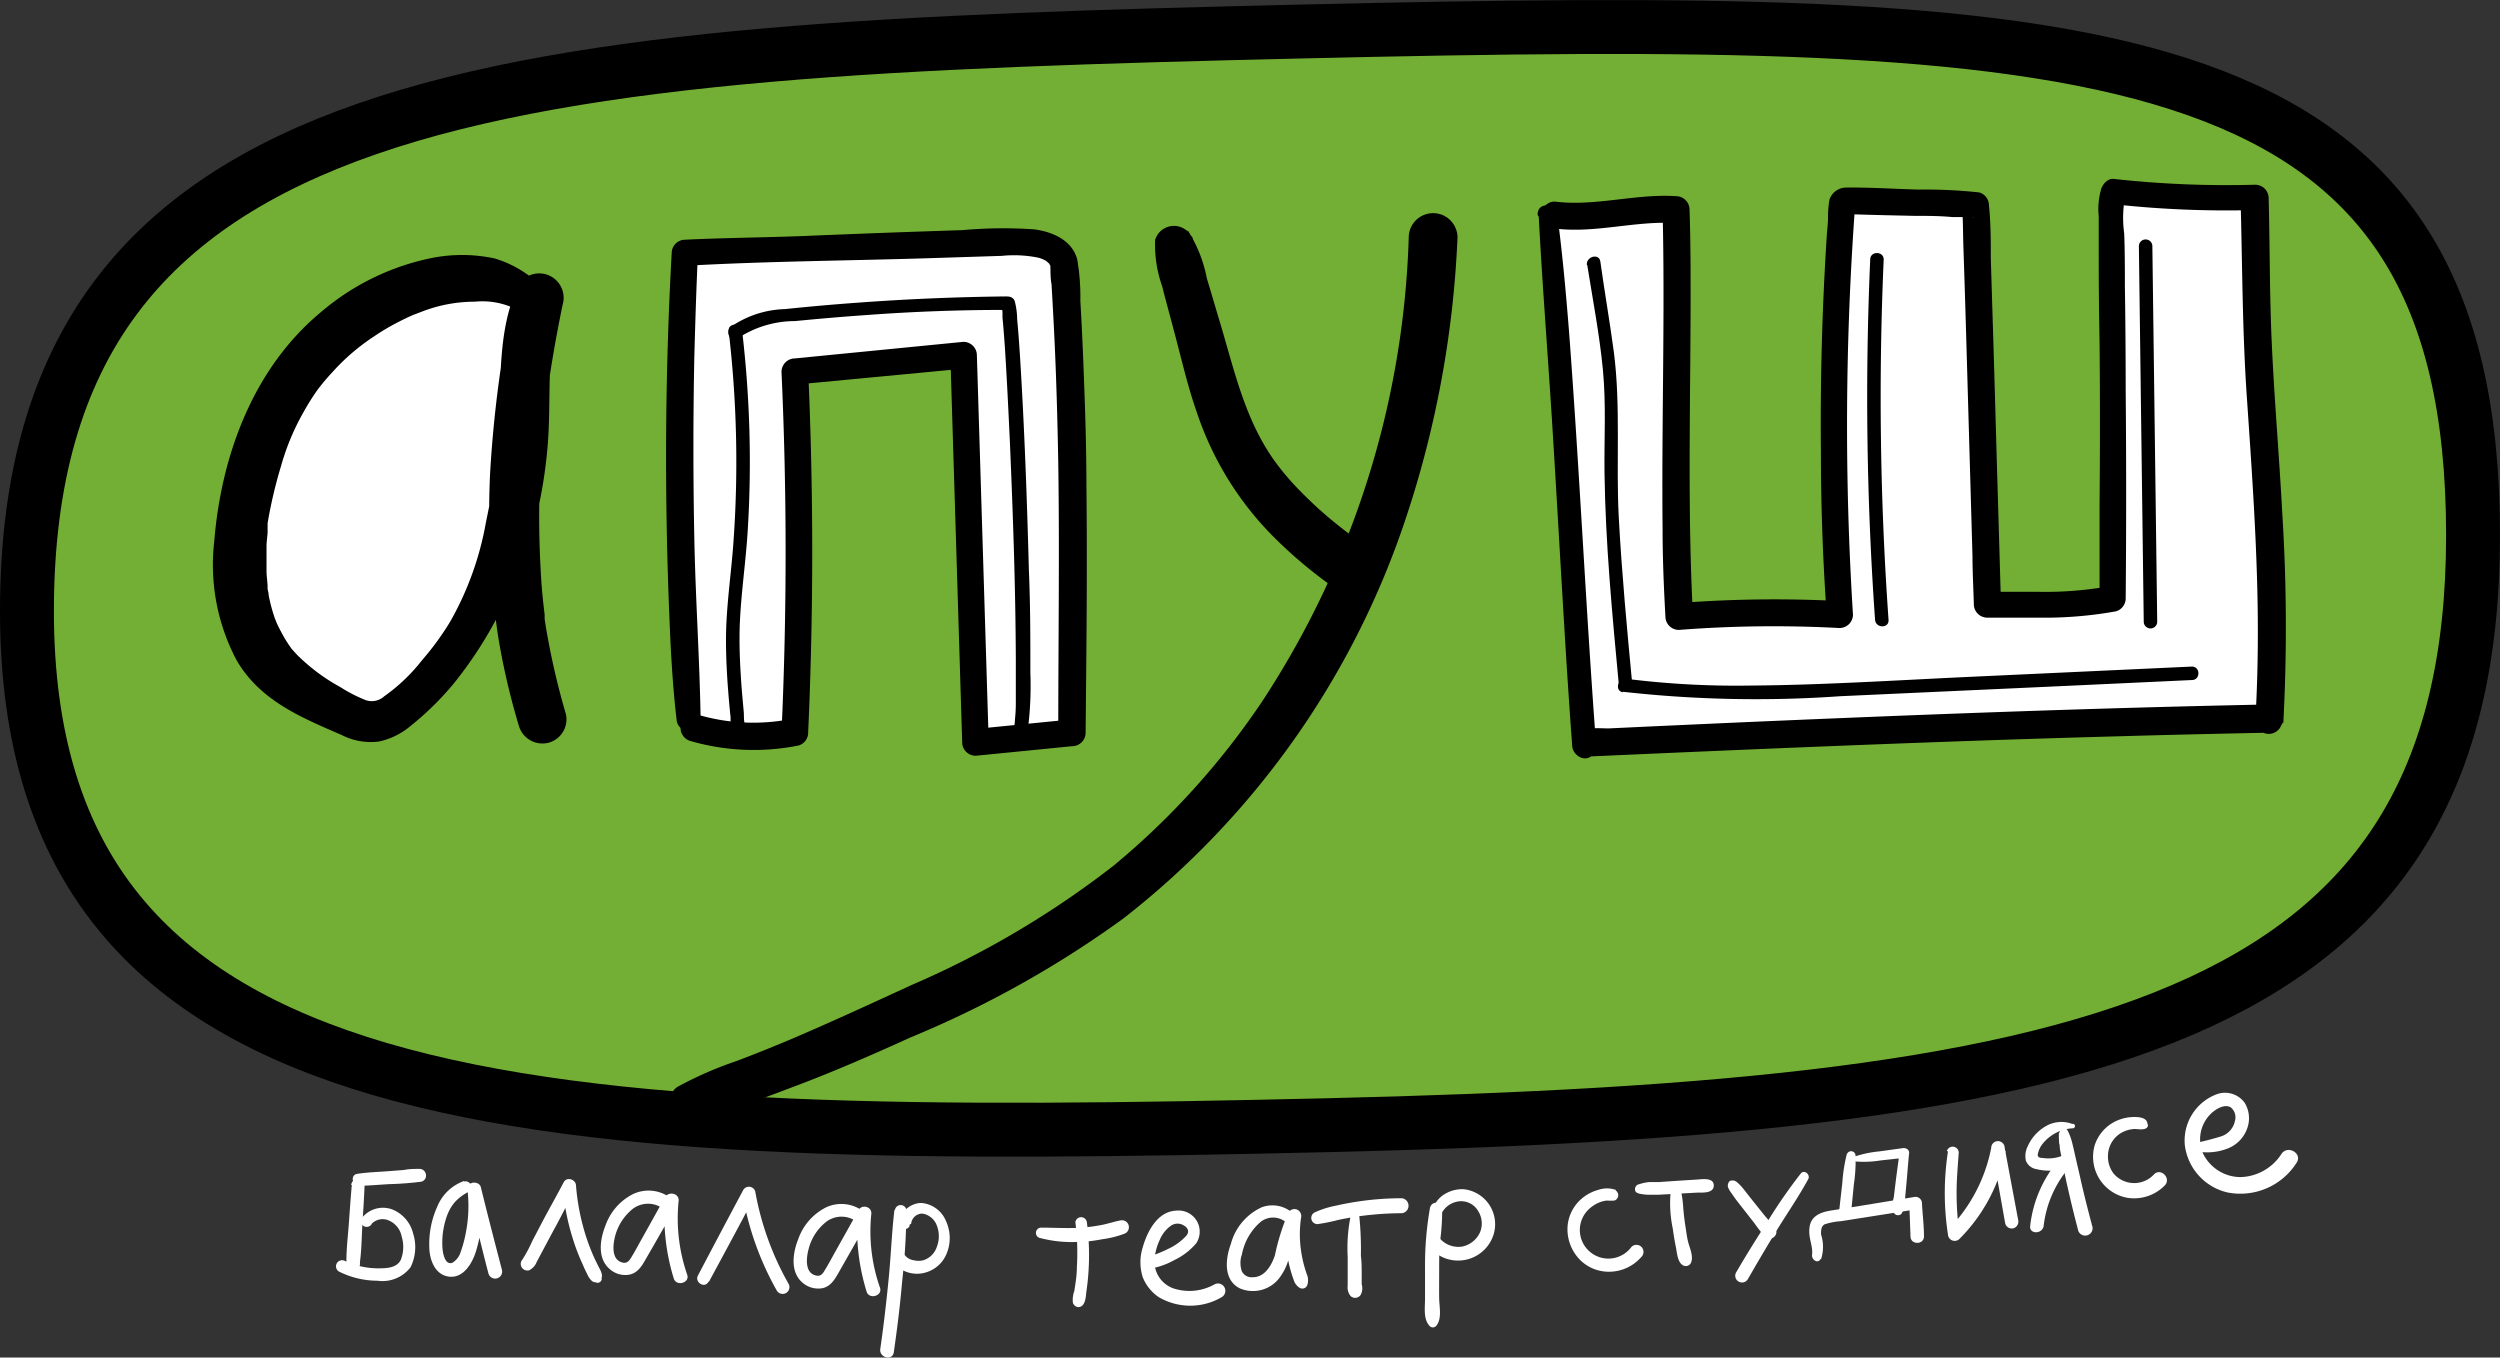 <?xml version="1.0" encoding="UTF-8"?> <svg xmlns="http://www.w3.org/2000/svg" viewBox="0 0 185.54 100.75"><rect x="0" y="0" width="185.54" height="100.75" fill="#333333" stroke="none"/> <defs> <style>.cls-1{fill:#fff;}.cls-2{fill:#73af34;}.cls-3{fill:none;stroke:#000;stroke-miterlimit:10;stroke-width:4px;}</style> </defs> <title>Ресурс 1</title> <g id="Слой_2" data-name="Слой 2"> <g id="Слой_1-2" data-name="Слой 1"> <path class="cls-1" d="M26.11,87.94c-.09,1-.15,1.91-.22,2.87s-.19,1.92-.18,2.87a.51.51,0,1,0,1,0c.13-.94.13-1.92.19-2.87s.12-1.91.16-2.87c0-.62-.91-.6-1,0Z"></path> <path class="cls-1" d="M27.56,90.85a1.13,1.13,0,0,1,1.25-.29,1.63,1.63,0,0,1,1,1.2,2.63,2.63,0,0,1-.06,1.73c-.3.63-1.09.64-1.7.64a5.79,5.79,0,0,1-2.43-.54.45.45,0,1,0-.46.78,6.39,6.39,0,0,0,2.85.68,2.63,2.63,0,0,0,2.46-1,3.36,3.36,0,0,0,.19-2.51,2.59,2.59,0,0,0-1.57-1.79,2,2,0,0,0-2.27.69A.42.42,0,0,0,27,91a.43.43,0,0,0,.58-.15Z"></path> <path class="cls-1" d="M26.62,88c.77,0,1.54-.08,2.31-.12a23,23,0,0,0,2.34-.18.46.46,0,0,0,.34-.53.48.48,0,0,0-.47-.42c-.38,0-.77,0-1.15.08l-1.15.09c-.78.06-1.57.08-2.34.2-.51.08-.37.88.12.88Z"></path> <path class="cls-1" d="M34.44,87.65a3.36,3.36,0,0,0-2,1.93,6.71,6.71,0,0,0-.58,2.93c0,.94.4,2.13,1.5,2.24s1.75-1.11,2-2a11,11,0,0,0,.35-4.49l-1,.13c.53,2,1,4.08,1.54,6.12a.51.51,0,0,0,1-.27c-.52-2-1.06-4.07-1.56-6.12-.13-.53-1.06-.44-1,.14a10.35,10.35,0,0,1-.11,3.19,9.25,9.25,0,0,1-.39,1.46,1.43,1.43,0,0,1-.6.8c-.61.25-.75-.85-.76-1.22a5.92,5.92,0,0,1,.35-2.28,3.4,3.4,0,0,1,.58-1,3.69,3.69,0,0,1,1-.75.42.42,0,0,0-.32-.77Z"></path> <path class="cls-1" d="M39.36,94.22a1.09,1.09,0,0,0,.47-.56l.42-.79.81-1.52c.56-1,1.08-2.08,1.63-3.11L41.76,88a17.14,17.14,0,0,0,.74,3.89,15.28,15.28,0,0,0,.7,1.85q.19.45.42.9a1.38,1.38,0,0,0,.28.4.45.45,0,0,0,.21.12c.13,0,.16,0,.08,0a.31.31,0,0,0,.47-.26c-.06,0,0,0,0-.1a.49.49,0,0,0,0-.24,1.54,1.54,0,0,0-.19-.46c-.13-.26-.26-.52-.38-.78a15.55,15.55,0,0,1-.65-1.72A16.66,16.66,0,0,1,42.75,88c0-.46-.68-.71-.92-.25-.52,1-1.06,1.94-1.57,2.91l-.77,1.47a9.7,9.7,0,0,1-.72,1.35.49.49,0,0,0,.59.76Z"></path> <path class="cls-1" d="M49.88,89A2.71,2.71,0,0,0,47,88.61,4.16,4.16,0,0,0,44.92,91c-.4,1-.6,2.42.35,3.2a1.71,1.71,0,0,0,1.48.39c.6-.14.91-.67,1.19-1.17q1.19-2.05,2.35-4.13l-.94-.25A15.76,15.76,0,0,0,50,94.87c.19.64,1.22.34,1-.27a12.76,12.76,0,0,1-.63-5.52c0-.52-.71-.67-1-.26l-1.67,3c-.28.49-.54,1-.82,1.45-.16.27-.31.5-.64.44-.89-.18-.76-1.32-.58-2a3.84,3.84,0,0,1,1.31-2,1.88,1.88,0,0,1,2.25,0c.43.37,1-.23.62-.61Z"></path> <path class="cls-1" d="M64.19,90a2.69,2.69,0,0,0-2.85-.41A4.17,4.17,0,0,0,59.23,92c-.4,1-.6,2.43.35,3.21a1.77,1.77,0,0,0,1.48.39c.6-.14.91-.67,1.19-1.17.78-1.37,1.57-2.75,2.34-4.13l-.94-.25a15.79,15.79,0,0,0,.66,5.79c.18.64,1.21.34,1-.27a12.63,12.63,0,0,1-.64-5.52c0-.52-.7-.67-.94-.26l-1.68,3c-.27.48-.54,1-.82,1.45-.15.27-.31.5-.64.43-.88-.17-.76-1.31-.57-2a3.72,3.72,0,0,1,1.31-2,1.88,1.88,0,0,1,2.25,0c.42.37,1-.24.62-.62Z"></path> <path class="cls-1" d="M52.62,95.12C53.76,93,54.91,90.9,56,88.79l-.88-.11a21.94,21.94,0,0,0,2.53,7.1.5.5,0,0,0,.87-.51,21.48,21.48,0,0,1-2.47-6.85.49.49,0,0,0-.88-.12q-1.7,3.18-3.37,6.36c-.27.51.51,1,.78.46Z"></path> <path class="cls-1" d="M66.38,89.8c-.2,1.71-.26,3.43-.43,5.14s-.37,3.46-.62,5.18c-.09.63.87.9,1,.27.25-1.74.47-3.49.62-5.25a50,50,0,0,0,.32-5.34.43.43,0,0,0-.85,0Z"></path> <path class="cls-1" d="M67.62,90.84a.83.83,0,0,1,.85-.77,1.37,1.37,0,0,1,1.06.89,2.18,2.18,0,0,1,0,1.57,1.54,1.54,0,0,1-1,1,1.48,1.48,0,0,1-.72,0,1,1,0,0,1-.65-.37.5.5,0,0,0-.71.7,2.24,2.24,0,0,0,2.13.61,2.39,2.39,0,0,0,1.71-1.52,3,3,0,0,0-.08-2.32,2.16,2.16,0,0,0-1.84-1.35c-.83,0-1.78.78-1.52,1.67a.34.34,0,0,0,.67-.09Z"></path> <path class="cls-1" d="M79.81,90.7a18.17,18.17,0,0,1,.11,3.38c0,.58-.1,1.16-.19,1.74a1.9,1.9,0,0,0-.11.81c0,.17.21.37.39.38.57,0,.57-.8.62-1.18a17,17,0,0,0,.17-1.75,18.18,18.18,0,0,0-.14-3.38.43.43,0,0,0-.85,0Z"></path> <path class="cls-1" d="M77.19,91.88a9.29,9.29,0,0,0,3.11.27c.53,0,1.06-.1,1.58-.19a7.2,7.2,0,0,0,1.52-.38.5.5,0,0,0-.27-1c-.47.09-.93.25-1.41.34a12.32,12.32,0,0,1-1.47.19c-1,.07-2,0-3,0a.39.39,0,0,0-.1.76Z"></path> <path class="cls-1" d="M85.06,94.19a5.41,5.41,0,0,0,2.07-.66,4.88,4.88,0,0,0,1.65-1.26,1.57,1.57,0,0,0-1.5-2.42c-1.39.07-2.14,1.56-2.47,2.72a3.66,3.66,0,0,0,0,2.22A3.23,3.23,0,0,0,86,96.27a4.62,4.62,0,0,0,4.67,0,.54.54,0,0,0-.55-.94,3.81,3.81,0,0,1-3.06.28,2.12,2.12,0,0,1-1.38-2.1A4.24,4.24,0,0,1,86.08,92a2.4,2.4,0,0,1,.78-1,.86.86,0,0,1,1-.05c.3.17.42.44.21.73a4.19,4.19,0,0,1-1.36,1,9.59,9.59,0,0,1-1.71.66c-.42.13-.37.86.11.81Z"></path> <path class="cls-1" d="M96.36,90.53a2.27,2.27,0,0,0-2.72-.93,4.17,4.17,0,0,0-2.29,2.72c-.4,1.09-.58,2.65.65,3.29a2.47,2.47,0,0,0,3.11-1c.84-1.23.69-2.82,1.4-4.1l-1-.4a10.39,10.39,0,0,0,0,2.84,9,9,0,0,0,.28,1.35c.06.22.13.44.21.65a1.05,1.05,0,0,0,.46.63.39.39,0,0,0,.57-.23,1.18,1.18,0,0,0,0-.67c-.08-.2-.14-.4-.2-.6a9,9,0,0,1-.27-1.25,8.38,8.38,0,0,1,0-2.45.53.53,0,0,0-.3-.61.52.52,0,0,0-.64.22,16.49,16.49,0,0,0-1,3.17c-.25.76-.76,1.63-1.63,1.63a.81.81,0,0,1-.82-.43,1.88,1.88,0,0,1,0-1.26,4.23,4.23,0,0,1,1.37-2.4,1.49,1.49,0,0,1,2.13.25c.26.46.94,0,.7-.42Z"></path> <path class="cls-1" d="M100.22,90.35a11.82,11.82,0,0,0-.2,2.91c0,.47,0,.93,0,1.4,0,.25,0,.51,0,.76a1,1,0,0,0,.22.77.49.49,0,0,0,.75-.1,1.05,1.05,0,0,0,.07-.78c0-.22,0-.43,0-.65,0-.48,0-1-.06-1.46a24.6,24.6,0,0,0-.11-2.85c0-.35-.61-.32-.69,0Z"></path> <path class="cls-1" d="M97.78,90.85a13.37,13.37,0,0,0,1.53-.31c.53-.11,1.06-.21,1.59-.28a23.59,23.59,0,0,1,3.15-.22.56.56,0,0,0,0-1.11,21.73,21.73,0,0,0-3.32.25c-.53.08-1.06.18-1.58.3a6.79,6.79,0,0,0-1.6.51.46.46,0,0,0,.23.86Z"></path> <path class="cls-1" d="M106.14,89.58a24.52,24.52,0,0,0-.38,4.53c0,.75,0,1.5,0,2.25s-.14,1.54.35,2.06a.33.33,0,0,0,.51-.06c.4-.52.2-1.38.19-2s0-1.5,0-2.25,0-1.45.09-2.17.14-1.49.13-2.24a.45.45,0,0,0-.88-.12Z"></path> <path class="cls-1" d="M107.09,89.88a1.66,1.66,0,0,1,1.32-.73,1.46,1.46,0,0,1,1.3.74,1.72,1.72,0,0,1,.13,1.57,1.87,1.87,0,0,1-1.29,1.05,1.83,1.83,0,0,1-1.72-.63.53.53,0,0,0-.77-.15.53.53,0,0,0,0,.79,2.76,2.76,0,0,0,4.57-.39,2.61,2.61,0,0,0-2-3.87,2.45,2.45,0,0,0-1.32.31,2,2,0,0,0-.91,1,.37.37,0,0,0,.22.45.38.38,0,0,0,.48-.15Z"></path> <path class="cls-1" d="M119.92,88.31a2,2,0,0,0-1.31,0,3.08,3.08,0,0,0-1.06.52A3,3,0,0,0,116.34,91a3.24,3.24,0,0,0,.74,2.3,3,3,0,0,0,2.19,1.08,3.18,3.18,0,0,0,2.55-1.1.52.52,0,0,0-.74-.74,2.12,2.12,0,1,1-3.17-2.79,2.55,2.55,0,0,1,.81-.52,2.33,2.33,0,0,1,.52-.13,3.69,3.69,0,0,0,.58,0,.42.42,0,0,0,.1-.74Z"></path> <path class="cls-1" d="M124,88.34a9.18,9.18,0,0,0,.15,2.86c.06.46.14.92.23,1.37s.12,1.11.53,1.34a.42.42,0,0,0,.56-.14c.23-.39,0-1-.13-1.41s-.18-.88-.25-1.32-.12-.87-.16-1.31a9.27,9.27,0,0,0-.18-1.39.39.39,0,0,0-.75,0Z"></path> <path class="cls-1" d="M121.58,88.57a3.76,3.76,0,0,0,.76.1c.23,0,.48,0,.71,0l1.49-.08,1.44-.08c.4,0,1.21.06,1.21-.53s-.82-.47-1.21-.44l-1.44.09-1.43.1c-.24,0-.48,0-.72,0a3.66,3.66,0,0,0-.81.18c-.29.09-.34.59,0,.64Z"></path> <path class="cls-1" d="M128.33,87.7a.5.5,0,0,0-.09.39,1.55,1.55,0,0,0,.14.29l.35.5c.24.34.51.66.77,1l.72.92a11.69,11.69,0,0,0,.78,1c.37.39,1.07-.13.76-.59s-.53-.68-.8-1l-.8-1c-.26-.32-.51-.65-.79-1a3.48,3.48,0,0,0-.42-.44.54.54,0,0,0-.33-.16c-.07,0-.25,0-.29.1Z"></path> <path class="cls-1" d="M133.65,87.09a38,38,0,0,0-2.48,3.58c-.8,1.24-1.58,2.49-2.32,3.76a.5.5,0,0,0,.87.5c.72-1.25,1.45-2.5,2.21-3.73s1.58-2.42,2.27-3.69c.18-.33-.29-.74-.55-.42Z"></path> <path class="cls-1" d="M135.15,93.46a3,3,0,0,0,0-1.85c0-.3,0-.61.28-.75a5,5,0,0,1,1.21-.23l5.65-.89-.59-.45.09,2.47c0,.64,1,.64,1,0,0-.82-.11-1.65-.15-2.47a.48.48,0,0,0-.6-.45c-2,.33-4.1.68-6.15,1-.74.12-1.47.38-1.59,1.22s.28,1.4.18,2.11c0,.35.44.64.64.26Z"></path> <path class="cls-1" d="M137.07,85.62a12.11,12.11,0,0,0-.34,2.17L136.48,90a.46.46,0,0,0,.45.45.45.45,0,0,0,.45-.45l.21-2.13a11.66,11.66,0,0,0,.12-2.13.33.33,0,0,0-.64-.08Z"></path> <path class="cls-1" d="M137.85,86.21a7.82,7.82,0,0,0,1.74-.09l1.74-.19-.36-.37c-.09.74-.2,1.48-.29,2.22l-.13,1.08a2,2,0,0,0,0,1.15.36.36,0,0,0,.57.07,2.11,2.11,0,0,0,.27-1.17l.1-1.09c.07-.75.12-1.51.2-2.26,0-.26-.26-.38-.47-.35l-1.73.24a8.36,8.36,0,0,0-1.71.34.21.21,0,0,0,.06.42Z"></path> <path class="cls-1" d="M144.57,85.46a20.19,20.19,0,0,0,0,6.16.5.5,0,0,0,.84.34,12.55,12.55,0,0,0,3.46-6.51h-1l.95,5.36a.51.51,0,0,0,.61.35.52.52,0,0,0,.35-.62l-1-5.35a.5.5,0,0,0-1,0,11.9,11.9,0,0,1-3.2,6.08l.83.22a22.49,22.49,0,0,1-.2-2.95c0-1,.09-2,.16-3a.45.45,0,0,0-.88-.12Z"></path> <path class="cls-1" d="M152.81,84.05a3.14,3.14,0,0,0,0,.53c0,.14,0,.27.05.41,0,.32.1.64.16,1,.11.59.22,1.17.35,1.76.27,1.21.56,2.42.88,3.62a.55.55,0,0,0,1.05-.29c-.32-1.2-.63-2.41-.9-3.62-.13-.58-.27-1.16-.4-1.74-.07-.32-.14-.63-.22-.94a4.22,4.22,0,0,0-.32-.86c-.15-.32-.6-.13-.62.17Z"></path> <path class="cls-1" d="M153.81,83.42a2.28,2.28,0,0,0-1.94.14,3.2,3.2,0,0,0-1.37,1.49,1.62,1.62,0,0,0-.15,1.08,1,1,0,0,0,.8.64,3.72,3.72,0,0,0,2.46-.23l-.57-.73A9.08,9.08,0,0,0,150.67,91c-.06.61.89.6,1,0a8.09,8.09,0,0,1,2.07-4.55.47.47,0,0,0-.56-.73,2.75,2.75,0,0,1-1.57.22c-.29,0-.44-.08-.35-.39a1.88,1.88,0,0,1,.28-.59,3.08,3.08,0,0,1,2.26-1.22.17.17,0,0,0,.05-.34Z"></path> <path class="cls-1" d="M159.38,83.46c0-.53-.64-.56-1-.56a3.17,3.17,0,0,0-1.22.25,3,3,0,0,0-1.7,1.85,3.09,3.09,0,0,0,2.45,3.9,3.19,3.19,0,0,0,2.75-.92c.51-.53-.3-1.35-.81-.81a2,2,0,0,1-3-.09,2.08,2.08,0,0,1-.37-.85,2.21,2.21,0,0,1,0-.81,2,2,0,0,1,1-1.37,2.2,2.2,0,0,1,.94-.26c.29,0,1,.16,1-.33Z"></path> <path class="cls-1" d="M162.65,85.36a4.19,4.19,0,0,0,2.62-.1,2.49,2.49,0,0,0,1.52-1.55,2.19,2.19,0,0,0-.21-1.88,1.8,1.8,0,0,0-2.14-.59A3.67,3.67,0,0,0,162.15,85a4.13,4.13,0,0,0,3.17,3.5,4.94,4.94,0,0,0,5.12-2.2c.47-.7-.66-1.35-1.12-.66a3.73,3.73,0,0,1-3.07,1.72,3.12,3.12,0,0,1-2.73-1.71,2.65,2.65,0,0,1,.57-3c.34-.33,1-.74,1.46-.47a.94.94,0,0,1,.32,1,1.52,1.52,0,0,1-1.07,1.17,21.8,21.8,0,0,1-2.15.54.23.23,0,0,0,0,.44Z"></path> <path class="cls-2" d="M183.52,38c.87,37.65-26.43,44.14-85.1,45.51S2,83.75,2,45.35C2,5.88,37.85,3.71,96.53,2.34S182.68,2.18,183.52,38Z"></path> <path class="cls-3" d="M183.52,38c.87,37.65-26.43,44.14-85.1,45.51S2,83.75,2,45.35C2,5.88,37.85,3.71,96.53,2.34S182.68,2.18,183.52,38Z"></path> <path class="cls-1" d="M39.64,22.37c-2.37-2.14-6.06-2-9-.88a18.55,18.55,0,0,0-10.21,9.18,26.36,26.36,0,0,0-2,5.94c-1,4.45-1.11,9.64,2,13A17.12,17.12,0,0,0,26,53.15a4.24,4.24,0,0,0,1.37.45,3.84,3.84,0,0,0,2.61-1.14c6.22-5.21,8.74-13.74,9-21.85.09-2.89,0-5.87,1-8.54a79.81,79.81,0,0,0-1.77,13.67C38,42.49,38.33,47,40.24,53.43"></path> <path d="M40.46,21.54a8.34,8.34,0,0,0-3.75-2.36,11.56,11.56,0,0,0-4.83,0,18.25,18.25,0,0,0-8.08,4c-5,4.16-7.38,10.61-7.9,17A15.13,15.13,0,0,0,17.56,49c1.74,3,4.8,4.25,7.8,5.55a4.71,4.71,0,0,0,2.78.48,5.38,5.38,0,0,0,2.35-1.17,22,22,0,0,0,3.16-3.1,30.16,30.16,0,0,0,4.51-7.67,32.42,32.42,0,0,0,1.62-4.65,35,35,0,0,0,.85-5.18c.33-3.62-.2-7.38,1.06-10.75l-3.48-1a89.82,89.82,0,0,0-1.84,13.67,63.74,63.74,0,0,0,.59,12,52.75,52.75,0,0,0,1.55,6.69,1.82,1.82,0,0,0,2.21,1.25A1.8,1.8,0,0,0,42,53a54.88,54.88,0,0,1-1.37-5.8c-.08-.42-.15-.85-.21-1.28l0-.3-.09-.78q-.15-1.34-.21-2.67a70.52,70.52,0,0,1,.42-12.41c.31-2.39.73-4.8,1.22-7.16a1.8,1.8,0,0,0-3.48-1C37,24.64,37.2,28,37,31.18c0,.64-.07,1.29-.13,1.93,0,.32-.06.64-.1,1,0,.13,0,.26-.05.39s0,.25,0,.07a2.54,2.54,0,0,1,0,.29c0,.26-.07.53-.11.79,0-.31,0,.1,0,.18,0,.29-.09.57-.14.86-.12.7-.27,1.4-.41,2.1a23,23,0,0,1-2.64,7.33A20.66,20.66,0,0,1,31.32,49a13.23,13.23,0,0,1-2.81,2.68,1.37,1.37,0,0,1-1.37.28A11,11,0,0,1,25.27,51a14.14,14.14,0,0,1-3.19-2.37c-.12-.12-.23-.25-.35-.38-.4-.43.09.15-.11-.13s-.31-.45-.45-.68-.3-.53-.44-.8l-.24-.49c.16.36-.06-.18-.07-.2a12.19,12.19,0,0,1-.48-1.77c0-.16-.05-.31-.08-.46-.05-.35,0,.47,0-.13,0-.37-.07-.75-.08-1.13,0-.63,0-1.27,0-1.91,0-.32.05-.63.08-1,0-.13,0-.26,0-.38s0-.26,0-.05c0-.1,0-.19,0-.29a34.39,34.39,0,0,1,1-4.25,17.8,17.8,0,0,1,1.67-4,18.11,18.11,0,0,1,1-1.6s.34-.46.19-.25.22-.29.2-.25c.24-.3.49-.58.75-.86a15.7,15.7,0,0,1,3.07-2.64,16.86,16.86,0,0,1,1.88-1.11c.31-.16.62-.31.94-.45.56-.25-.33.11.25-.1l.52-.2a10.88,10.88,0,0,1,3.91-.73,5.63,5.63,0,0,1,3.69.92c1.12.8,2.3-.91,1.42-1.84Z"></path> <path class="cls-1" d="M51.09,53.5a291.46,291.46,0,0,1-.27-34.72c1.77-.09,17.44-.56,24.35-.81,3.58-.12,3.81,1.49,3.83,1.81.81,11.74.67,22.86.55,34.64l-7.16.7-.88-28.73L59,27.58Q59.61,41,59,54.36A15.24,15.24,0,0,1,51.53,54"></path> <path d="M52,53.5c-.07-4.51-.38-9-.47-13.51s-.09-9,0-13.52c.07-2.57.15-5.13.27-7.69l-1,.95c6.17-.35,12.36-.38,18.54-.58l5-.16a9.06,9.06,0,0,1,2.65.12,2,2,0,0,1,.77.34c-.15-.1.06.07.11.12s-.08-.13,0,0,0,.1.09.13,0-.13,0,0a.42.42,0,0,0,0,.16s0-.34,0,0,0,.83.08,1.24c.09,1.51.17,3,.24,4.54.13,2.92.21,5.83.26,8.75.1,6.66,0,13.32,0,20l1-1-7.16.71,1,1-.88-28.73a1,1,0,0,0-1-1L59,26.6a1,1,0,0,0-1,1Q58.61,41,58,54.36l.72-1a14.56,14.56,0,0,1-6.94-.32A1,1,0,0,0,51.26,55a16.92,16.92,0,0,0,8,.33,1,1,0,0,0,.72-1q.6-13.38,0-26.78l-1,1,12.55-1.19-1-1,.88,28.73a1,1,0,0,0,1,1l7.16-.71a1,1,0,0,0,1-1c.06-6.1.13-12.2.06-18.3,0-3.07-.11-6.15-.23-9.22-.06-1.51-.13-3-.22-4.53a16.58,16.58,0,0,0-.23-3.07c-.38-1.45-1.87-2.07-3.22-2.24a33.77,33.77,0,0,0-5.32.06q-5.94.19-11.87.44c-2.9.11-5.8.13-8.69.27a1,1,0,0,0-1,1c-.5,9-.54,18-.17,27,.1,2.56.24,5.12.54,7.68.13,1,1.72,1.12,1.71,0Z"></path> <path d="M88.43,17.58l-.06-.12a1.46,1.46,0,0,0-2.64.34,9.22,9.22,0,0,0,.53,3.47c.27,1.09.58,2.18.86,3.26.54,2,1,4.06,1.68,6a23.67,23.67,0,0,0,5.92,9.51,33.85,33.85,0,0,0,4.91,4,2,2,0,0,0,2.67-.7,2,2,0,0,0-.7-2.67,34.79,34.79,0,0,1-3.75-2.92q-.94-.86-1.8-1.77a20.28,20.28,0,0,1-1.42-1.72c-2.21-3.06-3-6.68-4.06-10.24-.34-1.12-.66-2.24-1-3.35a10.17,10.17,0,0,0-1.43-3.59l.23,1.75.06-.08a1.24,1.24,0,0,0,0-1.25Z"></path> <path d="M50.91,82.71c2.85,0,5.62-1.17,8.26-2.16C62,79.48,64.79,78.26,67.56,77a76.63,76.63,0,0,0,15.82-8.84,62.68,62.68,0,0,0,20.72-29,76,76,0,0,0,4.07-21.53,1.81,1.81,0,1,0-3.62,0A66.31,66.31,0,0,1,93.71,52,57,57,0,0,1,82.64,64.25a68.75,68.75,0,0,1-15,8.86C64.79,74.42,61.87,75.77,59,77c-1.39.59-2.93,1.22-4.41,1.77a27.75,27.75,0,0,0-4.29,1.88,1.14,1.14,0,0,0,.57,2.11Z"></path> <path class="cls-1" d="M114.93,16.08c1.2,13.07,1.75,26.36,2.7,39.23l.14-.1c16.91-.78,33.87-1.49,50.85-1.82l-.14.26c.53-8.57-.16-17.15-.73-25.72-.32-4.7-.24-8.83-.37-13.22a91.65,91.65,0,0,1-10.48-.44l-.16.44c.13,10.18.22,19.7.12,29.81-2.46.57-9.29.46-9.29.46s-.81-28.86-.89-29.68c-.75-.12-7.92-.24-9.75-.32l-.16.2a221.9,221.9,0,0,0-.17,30.51,89.46,89.46,0,0,0-11.92.14c-.52-9.5,0-20.25-.25-30.19-2.28-.17-6.8.71-9,.4"></path> <path d="M114.2,16.08c.27,5.14.68,10.27,1,15.4s.6,10.18.91,15.26c.17,2.86.36,5.71.57,8.57,0,.65.79,1.27,1.42.82l.15-.11-.48.13c13.2-.59,26.41-1.15,39.62-1.51,3.74-.11,7.49-.19,11.23-.27l-.85-1.48-.14.26,1.83.5a135,135,0,0,0-.08-15.58c-.27-5.09-.75-10.16-.87-15.26-.07-2.7-.07-5.4-.14-8.1a1,1,0,0,0-1-1,76.42,76.42,0,0,1-10.48-.43c-.45-.06-.8.35-.94.72a5.29,5.29,0,0,0-.19,2.06c0,1.06,0,2.13,0,3.19q0,3,.06,6.06.06,6.06,0,12.13c0,2.36,0,4.71,0,7.07l.72-1a27.22,27.22,0,0,1-5.38.41c-1.21,0-2.43,0-3.65,0l1,1c-.1-3.27-.19-6.54-.29-9.82q-.22-7.93-.47-15.88c0-1.32,0-2.66-.14-4a1,1,0,0,0-.72-.94,37.73,37.73,0,0,0-4.51-.21c-1.79-.05-3.58-.17-5.36-.15a1.3,1.3,0,0,0-1.25.92,7.44,7.44,0,0,0-.1,1.25c0,.5-.07,1-.1,1.49-.11,1.73-.2,3.47-.27,5.2q-.21,5.34-.16,10.67,0,6.09.43,12.16l1-1a93,93,0,0,0-11.92.14l1,1c-.42-7.81-.19-15.63-.18-23.44,0-2.25,0-4.5-.08-6.75a1,1,0,0,0-1-1c-3-.2-6,.78-9,.4a1,1,0,0,0-1,1,1,1,0,0,0,1,1c3,.38,6-.6,9-.4l-1-1c.19,7.89-.08,15.78,0,23.67,0,2.17.09,4.35.21,6.52a1,1,0,0,0,1,1,91.2,91.2,0,0,1,11.92-.14,1,1,0,0,0,1-1,223.49,223.49,0,0,1,.17-30.51l-.29.69.16-.2-.69.29c1.73.07,3.47.1,5.2.14.94,0,1.88,0,2.82.09l1.08,0,.35,0c.1,0,.45.06,0,0l-.72-.95c.1,1.09.08,2.2.12,3.29q.12,3.56.22,7.11l.45,15.72c0,1.19.07,2.37.1,3.56a1,1,0,0,0,1,1c1.27,0,2.54,0,3.8,0a29.89,29.89,0,0,0,5.75-.47,1,1,0,0,0,.72-.95q.07-7.74,0-15.48,0-3.86-.06-7.71c0-1.3,0-2.6-.05-3.9a8.5,8.5,0,0,1,.1-2.9l-.95.72a76.43,76.43,0,0,0,10.48.44l-1-1c.14,4.91.13,9.8.46,14.71.35,5.14.72,10.29.81,15.45.05,2.93,0,5.85-.17,8.78a1,1,0,0,0,1.83.49l.14-.26a1,1,0,0,0-.85-1.48c-13.55.27-27.1.79-40.65,1.39l-5.72.26-2.74.13c-.73,0-1.75-.13-2.36.31l1.42.82c-.76-10.18-1.23-20.38-2-30.56-.23-2.9-.49-5.79-.87-8.67-.11-.91-1.51-1-1.46,0Z"></path> <path d="M54.82,54.5l0,0L54.51,54v.09l.25-.43-.06,0,.6.08c-.11-.09-.08-.73-.1-.88l-.09-1c-.05-.57-.1-1.15-.13-1.72-.08-1.23-.12-2.47-.08-3.7.09-2.4.46-4.78.6-7.18a82.78,82.78,0,0,0-.42-14.68c-.07-.64-1.07-.64-1,0A83.2,83.2,0,0,1,54.45,40c-.16,2.47-.56,4.94-.57,7.42,0,1.28.06,2.55.16,3.82.05.66.11,1.31.18,2,0,.46,0,1,.36,1.34a.52.52,0,0,0,.61.08.63.63,0,0,0,.32-.57.51.51,0,0,0-.37-.48h-.06c-.62-.16-.89.81-.26,1Z"></path> <path d="M54.8,25.08A7.69,7.69,0,0,1,59,23.83c1.73-.17,3.46-.32,5.2-.44Q69.39,23,74.59,23a.5.5,0,0,0,0-1q-5.45.06-10.89.46c-1.81.13-3.63.29-5.44.48a7.42,7.42,0,0,0-4,1.3c-.51.39,0,1.26.5.87Z"></path> <path d="M74.3,22.6a6.73,6.73,0,0,1,.1.54c0,.14,0,.28,0,.42.07.74.13,1.49.18,2.24.15,2.33.26,4.66.37,7,.23,5.39.42,10.78.44,16.17,0,1.08,0,2.15,0,3.22q0,.59-.06,1.17a6.57,6.57,0,0,1-.07.68c-.12.63.85.9,1,.27a25.5,25.5,0,0,0,.21-4.37c0-2.54,0-5.07-.11-7.61-.14-5.3-.33-10.6-.66-15.89-.06-.91-.12-1.82-.21-2.73a5.64,5.64,0,0,0-.18-1.36c-.23-.6-1.2-.34-1,.26Z"></path> <path d="M117.8,19.67c.41,2.58.91,5.16,1.16,7.76s.09,5.09.12,7.64c.07,5.25.57,10.48,1.06,15.71.06.63,1.06.64,1,0-.39-4.12-.78-8.24-1-12.37s.16-8.23-.37-12.31c-.3-2.24-.69-4.47-1-6.7-.1-.63-1.07-.36-1,.27Z"></path> <path d="M120.44,51.34a88.81,88.81,0,0,0,16.14.33l16.64-.76,9.45-.44c.65,0,.65-1,0-1l-16.41.76c-5.45.25-10.91.61-16.36.65a65.59,65.59,0,0,1-9.19-.5c-.63-.09-.91.87-.27,1Z"></path> <path d="M138.8,19.26A233.86,233.86,0,0,0,139.16,46c.05.64,1.05.65,1,0a233.86,233.86,0,0,1-.36-26.74c0-.64-1-.64-1,0Z"></path> <path d="M158.74,18.27l.36,27.87a.5.5,0,0,0,1,0l-.36-27.87a.5.5,0,0,0-1,0Z"></path> </g> </g> </svg> 